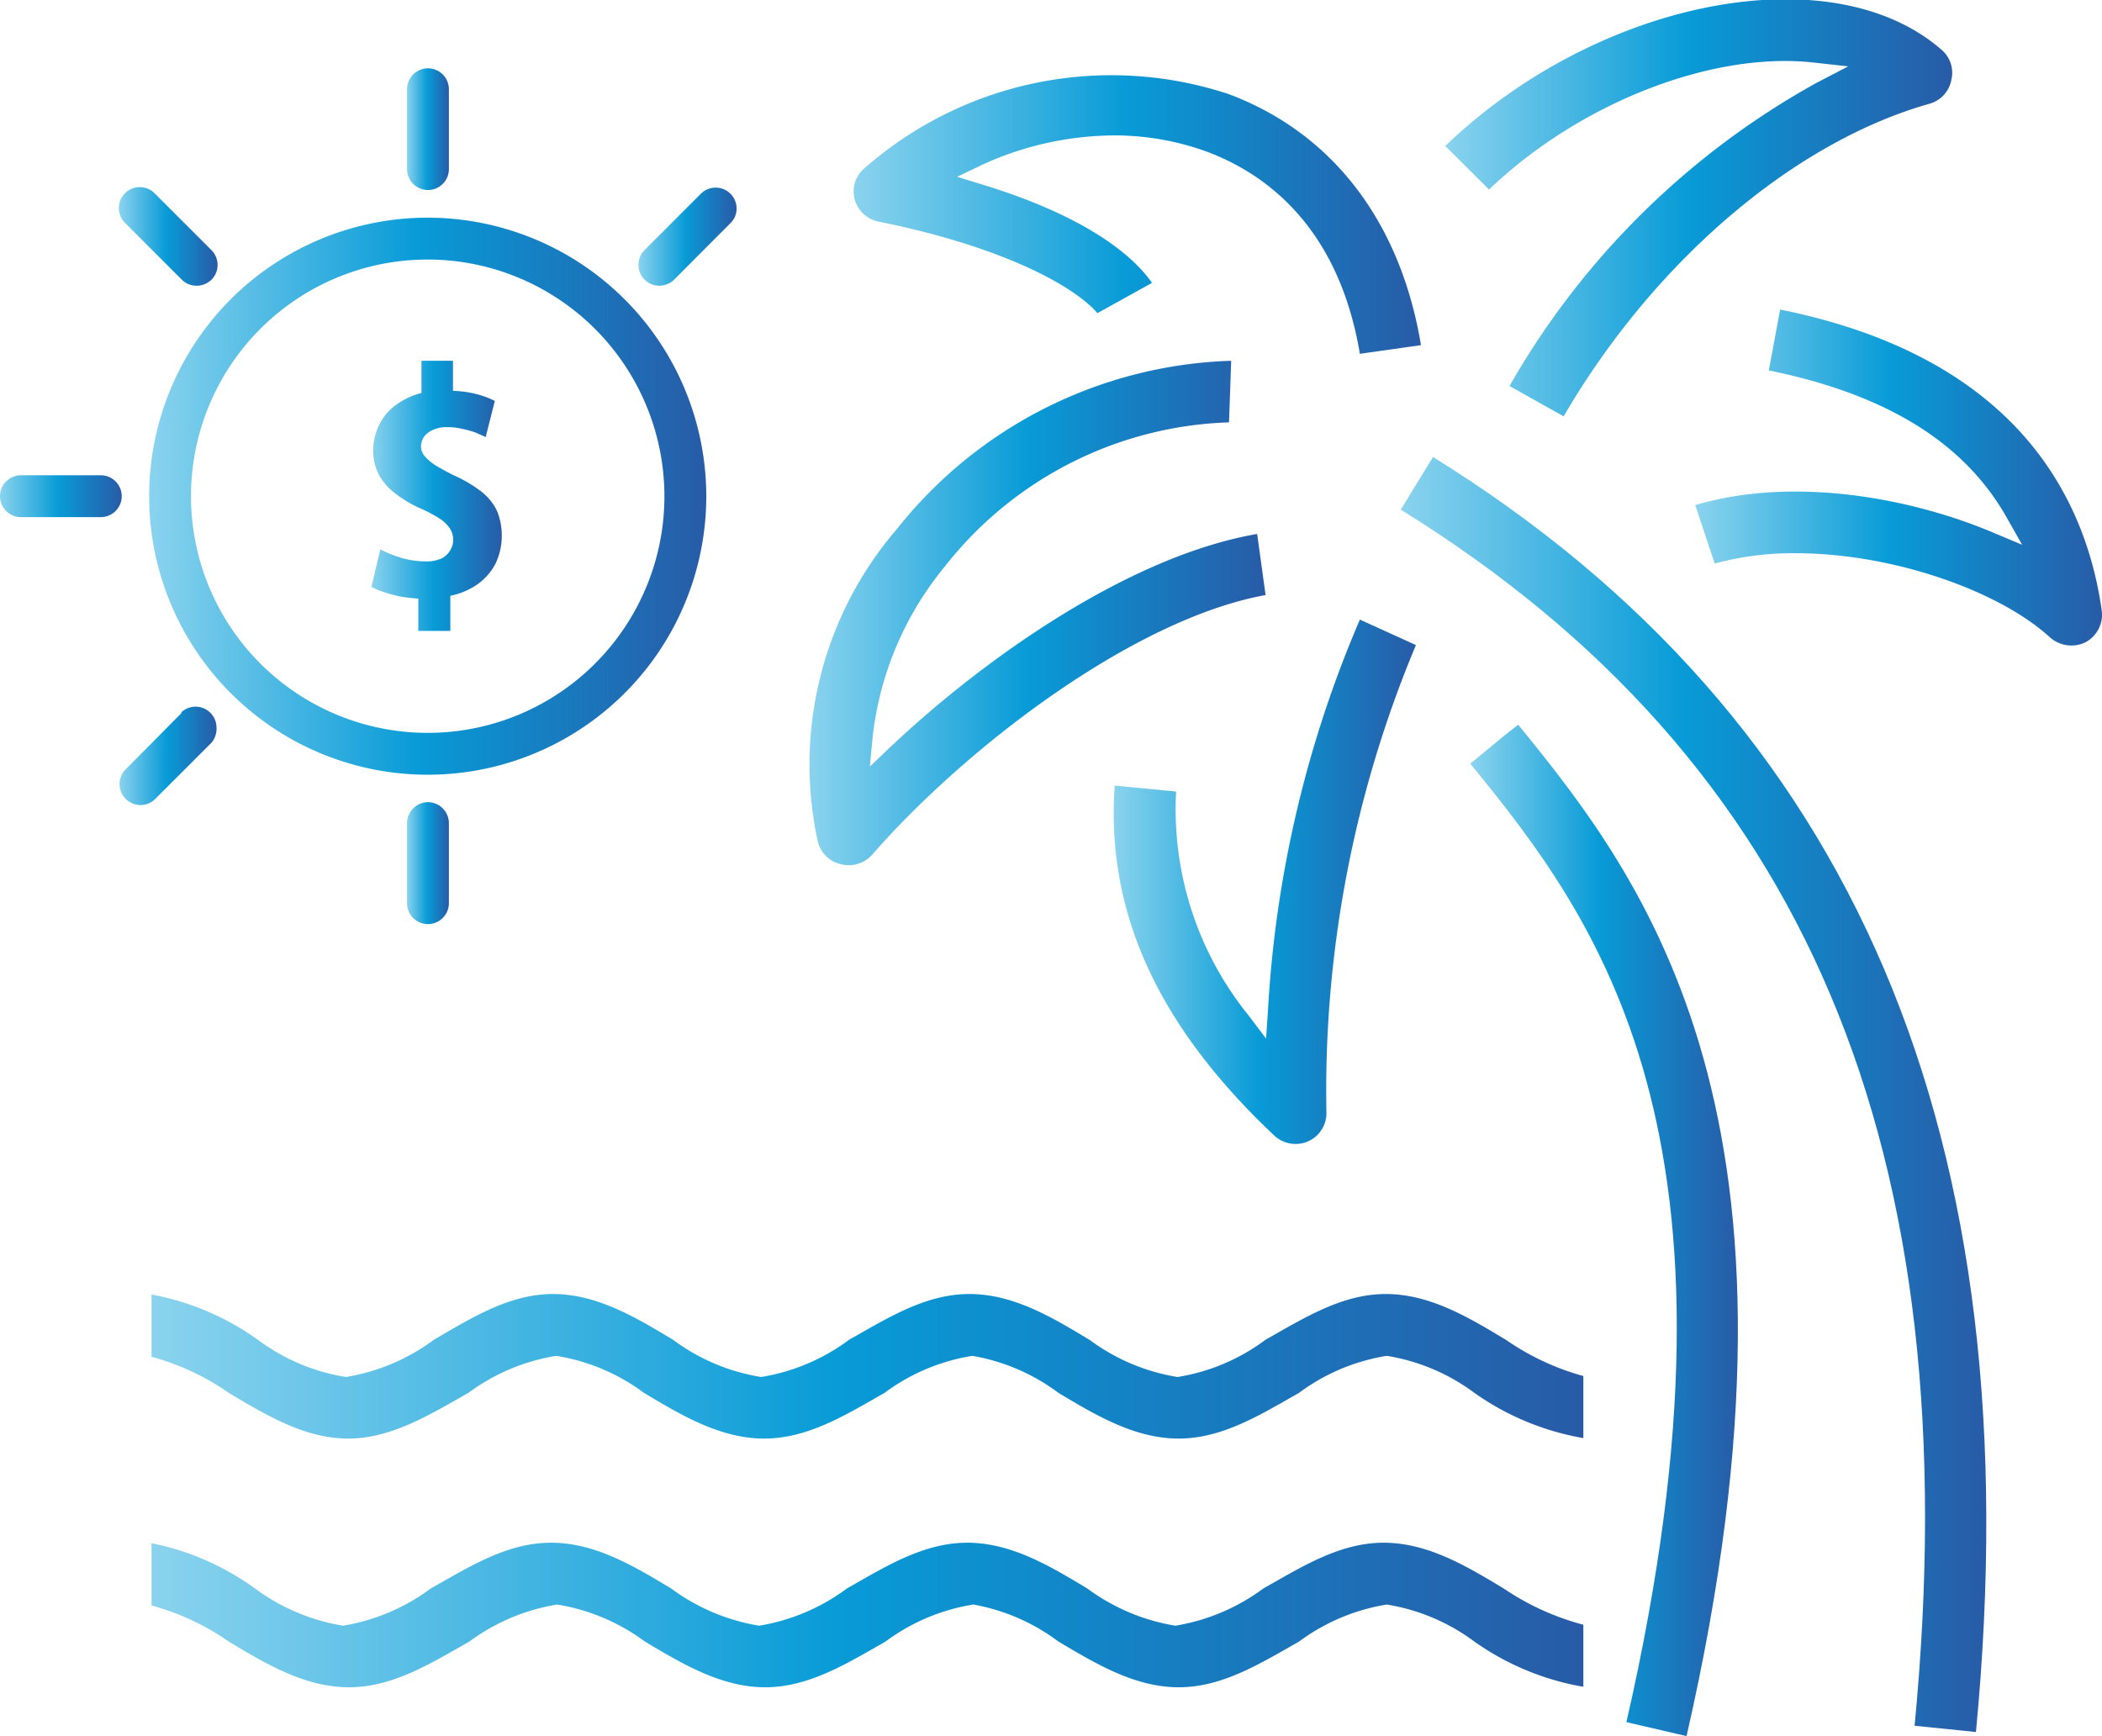 <svg xmlns="http://www.w3.org/2000/svg" xmlns:xlink="http://www.w3.org/1999/xlink" viewBox="0 0 87.38 72.18"><defs><style>.cls-1{fill:url(#linear-gradient);}.cls-2{fill:url(#linear-gradient-2);}.cls-3{fill:url(#linear-gradient-3);}.cls-4{fill:url(#linear-gradient-4);}.cls-5{fill:url(#linear-gradient-5);}.cls-6{fill:url(#linear-gradient-6);}.cls-7{fill:url(#linear-gradient-7);}.cls-8{fill:url(#linear-gradient-8);}.cls-9{fill:url(#linear-gradient-9);}.cls-10{fill:url(#linear-gradient-10);}.cls-11{fill:url(#linear-gradient-11);}.cls-12{fill:url(#linear-gradient-12);}.cls-13{fill:url(#linear-gradient-13);}.cls-14{fill:url(#linear-gradient-14);}.cls-15{fill:url(#linear-gradient-15);}.cls-16{fill:url(#linear-gradient-16);}.cls-17{fill:url(#linear-gradient-17);}</style><linearGradient id="linear-gradient" x1="70.5" y1="19.86" x2="87.38" y2="19.86" gradientUnits="userSpaceOnUse"><stop offset="0" stop-color="#8ad3ee"/><stop offset="0.48" stop-color="#089bd7"/><stop offset="1" stop-color="#285ba7"/></linearGradient><linearGradient id="linear-gradient-2" x1="60.06" y1="8.66" x2="81.13" y2="8.66" xlink:href="#linear-gradient"/><linearGradient id="linear-gradient-3" x1="46.29" y1="36.66" x2="58.86" y2="36.66" xlink:href="#linear-gradient"/><linearGradient id="linear-gradient-4" x1="58.23" y1="45.48" x2="82.57" y2="45.48" xlink:href="#linear-gradient"/><linearGradient id="linear-gradient-5" x1="61.16" y1="51.16" x2="72.24" y2="51.16" xlink:href="#linear-gradient"/><linearGradient id="linear-gradient-6" x1="33.62" y1="25.5" x2="52.58" y2="25.5" xlink:href="#linear-gradient"/><linearGradient id="linear-gradient-7" x1="35.49" y1="8.9" x2="59.08" y2="8.9" xlink:href="#linear-gradient"/><linearGradient id="linear-gradient-8" x1="6.3" y1="56.81" x2="65.73" y2="56.81" xlink:href="#linear-gradient"/><linearGradient id="linear-gradient-9" x1="6.3" y1="67.15" x2="65.73" y2="67.15" xlink:href="#linear-gradient"/><linearGradient id="linear-gradient-10" x1="15.44" y1="20.63" x2="20.86" y2="20.63" xlink:href="#linear-gradient"/><linearGradient id="linear-gradient-11" x1="6.21" y1="20.63" x2="29.36" y2="20.63" xlink:href="#linear-gradient"/><linearGradient id="linear-gradient-12" x1="16.92" y1="5.37" x2="18.66" y2="5.37" xlink:href="#linear-gradient"/><linearGradient id="linear-gradient-13" x1="0" y1="20.63" x2="5.06" y2="20.63" xlink:href="#linear-gradient"/><linearGradient id="linear-gradient-14" x1="16.92" y1="35.89" x2="18.66" y2="35.89" xlink:href="#linear-gradient"/><linearGradient id="linear-gradient-15" x1="4.96" y1="9.84" x2="9.04" y2="9.84" xlink:href="#linear-gradient"/><linearGradient id="linear-gradient-16" x1="26.53" y1="9.84" x2="30.62" y2="9.84" xlink:href="#linear-gradient"/><linearGradient id="linear-gradient-17" x1="4.96" y1="31.42" x2="9.04" y2="31.42" xlink:href="#linear-gradient"/></defs><g id="Layer_2" data-name="Layer 2"><g id="icons"><path class="cls-1" d="M74,12.87l-.47,2.53c4.89,1,8.13,3,9.89,6.12l.64,1.13-1.19-.5c-3.27-1.39-8.2-2.39-12.4-1.15l.81,2.43A12.4,12.4,0,0,1,74.64,23c4,0,8.44,1.54,10.59,3.51a1.34,1.34,0,0,0,1.47.19,1.3,1.3,0,0,0,.67-1.31C86.72,20.76,83.88,14.86,74,12.87Z"/><path class="cls-2" d="M75.39,2.6l1.44.16-1.29.67A33.2,33.2,0,0,0,62.75,16.05L65,17.31c3.75-6.43,9.55-11.4,15.22-13a1.27,1.27,0,0,0,.9-1,1.25,1.25,0,0,0-.41-1.24c-4.58-4-14.31-2.08-20.63,4l1.82,1.81C65.65,4.29,71.15,2.13,75.39,2.6Z"/><path class="cls-3" d="M48.89,32.91l-2.55-.25c-.38,5.26,1.8,10,6.64,14.56a1.3,1.3,0,0,0,1.38.24,1.28,1.28,0,0,0,.78-1.18,47.88,47.88,0,0,1,3.72-19.46l-2.33-1.06A47.86,47.86,0,0,0,52.71,42l-.08,1.18-.71-.94A13.64,13.64,0,0,1,48.89,32.91Z"/><path class="cls-4" d="M59.57,19l-1.34,2.19C75.1,31.63,81.89,47.74,79.59,71.75l2.55.26C84.51,47.24,77.12,29.88,59.57,19Z"/><path class="cls-5" d="M67.61,71.6l2.5.58c5.88-25.66-1.7-35.56-7-42.05l-.56.44-1.43,1.18C66.38,38.19,73.21,47.15,67.61,71.6Z"/><path class="cls-6" d="M35,35.94h0a1.3,1.3,0,0,0,1.26-.41c4-4.57,10.94-9.81,16.35-10.79l-.35-2.54c-5.29.91-11.31,5.14-15.25,8.86l-.85.81.11-1.17a13.48,13.48,0,0,1,3-7.14,15.64,15.64,0,0,1,11.82-6L51.18,15A18.46,18.46,0,0,0,37.28,22,15,15,0,0,0,34,35,1.28,1.28,0,0,0,35,35.94Z"/><path class="cls-7" d="M36.5,9.21h0c5,1,8.08,2.61,9.12,3.81l2.27-1.26c-1.1-1.56-3.51-3-7-4.07l-1.1-.34,1-.48a13.29,13.29,0,0,1,5.51-1.24,11.19,11.19,0,0,1,3.88.68c2.42.91,5.46,3.1,6.35,8.4l2.54-.36c-.85-5.12-3.67-8.82-8-10.44A15.55,15.55,0,0,0,35.93,7a1.26,1.26,0,0,0-.4,1.29A1.29,1.29,0,0,0,36.5,9.21Z"/><path class="cls-8" d="M14.47,59.81c1.8,0,3.41-1,5-1.9a8.4,8.4,0,0,1,3.65-1.54,8.31,8.31,0,0,1,3.65,1.54c1.57.94,3.18,1.9,5,1.9s3.42-1,5-1.9a8.31,8.31,0,0,1,3.65-1.54A8.32,8.32,0,0,1,44,57.91c1.57.94,3.18,1.9,5,1.9s3.41-1,5-1.9a8.31,8.31,0,0,1,3.65-1.54,8.32,8.32,0,0,1,3.64,1.54,11.11,11.11,0,0,0,4.53,1.88V57.21a10.56,10.56,0,0,1-3.21-1.5c-1.56-.94-3.17-1.91-5-1.91s-3.4,1-5,1.9a8.3,8.3,0,0,1-3.66,1.55,8.36,8.36,0,0,1-3.65-1.54c-1.56-.94-3.17-1.91-5-1.91s-3.4,1-5,1.9a8.35,8.35,0,0,1-3.66,1.55,8.31,8.31,0,0,1-3.65-1.54c-1.56-.94-3.18-1.91-5-1.91s-3.4,1-4.95,1.9a8.4,8.4,0,0,1-3.66,1.55,8.31,8.31,0,0,1-3.65-1.54A11.08,11.08,0,0,0,6.3,53.82v2.59a10.33,10.33,0,0,1,3.21,1.5C11.08,58.85,12.69,59.81,14.47,59.81Z"/><path class="cls-9" d="M62.52,66.05c-1.56-.94-3.17-1.91-5-1.91s-3.4,1-5,1.9a8.42,8.42,0,0,1-3.66,1.55,8.43,8.43,0,0,1-3.65-1.54c-1.56-.94-3.17-1.91-5-1.91s-3.41,1-5,1.9a8.39,8.39,0,0,1-3.65,1.55,8.43,8.43,0,0,1-3.65-1.54c-1.56-.94-3.17-1.91-5-1.91s-3.4,1-5,1.9a8.39,8.39,0,0,1-3.65,1.55,8.43,8.43,0,0,1-3.65-1.54A11,11,0,0,0,6.3,64.16v2.59a10.33,10.33,0,0,1,3.21,1.5c1.56.94,3.18,1.9,5,1.9s3.41-1,5-1.9a8.4,8.4,0,0,1,3.65-1.54,8.36,8.36,0,0,1,3.65,1.54c1.56.93,3.18,1.9,5,1.9s3.42-1,5-1.9a8.31,8.31,0,0,1,3.65-1.54A8.32,8.32,0,0,1,44,68.25c1.57.93,3.18,1.9,5,1.9s3.41-1,5-1.9a8.36,8.36,0,0,1,3.65-1.54,8.32,8.32,0,0,1,3.64,1.54,11.11,11.11,0,0,0,4.53,1.88V67.55A10.81,10.81,0,0,1,62.52,66.05Z"/><path class="cls-10" d="M18.35,23.22a1.48,1.48,0,0,1-.63.12,3.48,3.48,0,0,1-.73-.07,4,4,0,0,1-.64-.19,4.58,4.58,0,0,1-.54-.24l-.37,1.56a2.92,2.92,0,0,0,.53.22,5.92,5.92,0,0,0,.67.18q.36.06.75.09v1.34h1.33V24.77a3,3,0,0,0,1.16-.5,2.42,2.42,0,0,0,.73-.86,2.74,2.74,0,0,0,.05-2.17,2.27,2.27,0,0,0-.66-.81,5.82,5.82,0,0,0-1.16-.68c-.3-.15-.55-.29-.75-.41a2.19,2.19,0,0,1-.44-.38.64.64,0,0,1-.15-.4.74.74,0,0,1,.12-.39.89.89,0,0,1,.36-.29,1.34,1.34,0,0,1,.6-.12,2.53,2.53,0,0,1,.63.07,4,4,0,0,1,.55.15l.43.19.38-1.5a3.7,3.7,0,0,0-.74-.28,4.53,4.53,0,0,0-1-.14V15H17.52v1.34a3,3,0,0,0-1.09.52,2.17,2.17,0,0,0-.68.83,2.45,2.45,0,0,0-.24,1.05,2.26,2.26,0,0,0,.24,1,2.5,2.5,0,0,0,.66.76,5.31,5.31,0,0,0,1,.61,5.9,5.9,0,0,1,.85.44,1.49,1.49,0,0,1,.44.42.86.86,0,0,1,.14.46.83.83,0,0,1-.12.44A.86.86,0,0,1,18.35,23.22Z"/><path class="cls-11" d="M17.79,9.05A11.58,11.58,0,1,0,29.36,20.63,11.59,11.59,0,0,0,17.79,9.05Zm9.83,11.58a9.84,9.84,0,1,1-9.83-9.84A9.85,9.85,0,0,1,27.62,20.63Z"/><path class="cls-12" d="M17.79,7.9A.87.87,0,0,0,18.66,7V3.71a.87.87,0,0,0-1.74,0V7A.87.87,0,0,0,17.79,7.9Z"/><path class="cls-13" d="M4.19,19.76H.87a.87.87,0,1,0,0,1.74H4.19a.87.87,0,1,0,0-1.74Z"/><path class="cls-14" d="M17.79,33.35a.88.88,0,0,0-.87.87v3.33a.87.87,0,0,0,1.74,0V34.22A.88.88,0,0,0,17.79,33.35Z"/><path class="cls-15" d="M7.56,11.63a.86.86,0,0,0,.61.25.89.89,0,0,0,.62-.25.87.87,0,0,0,0-1.23L6.44,8.05A.87.87,0,1,0,5.21,9.28Z"/><path class="cls-16" d="M27.4,11.88a.9.9,0,0,0,.62-.25l2.34-2.35a.83.83,0,0,0,.26-.61.87.87,0,0,0-1.48-.62L26.79,10.4a.87.87,0,0,0,.61,1.48Z"/><path class="cls-17" d="M7.56,29.63,5.21,32a.87.87,0,0,0,1.23,1.23l2.35-2.35A.9.9,0,0,0,9,30.24a.87.87,0,0,0-1.48-.61Z"/></g></g></svg>